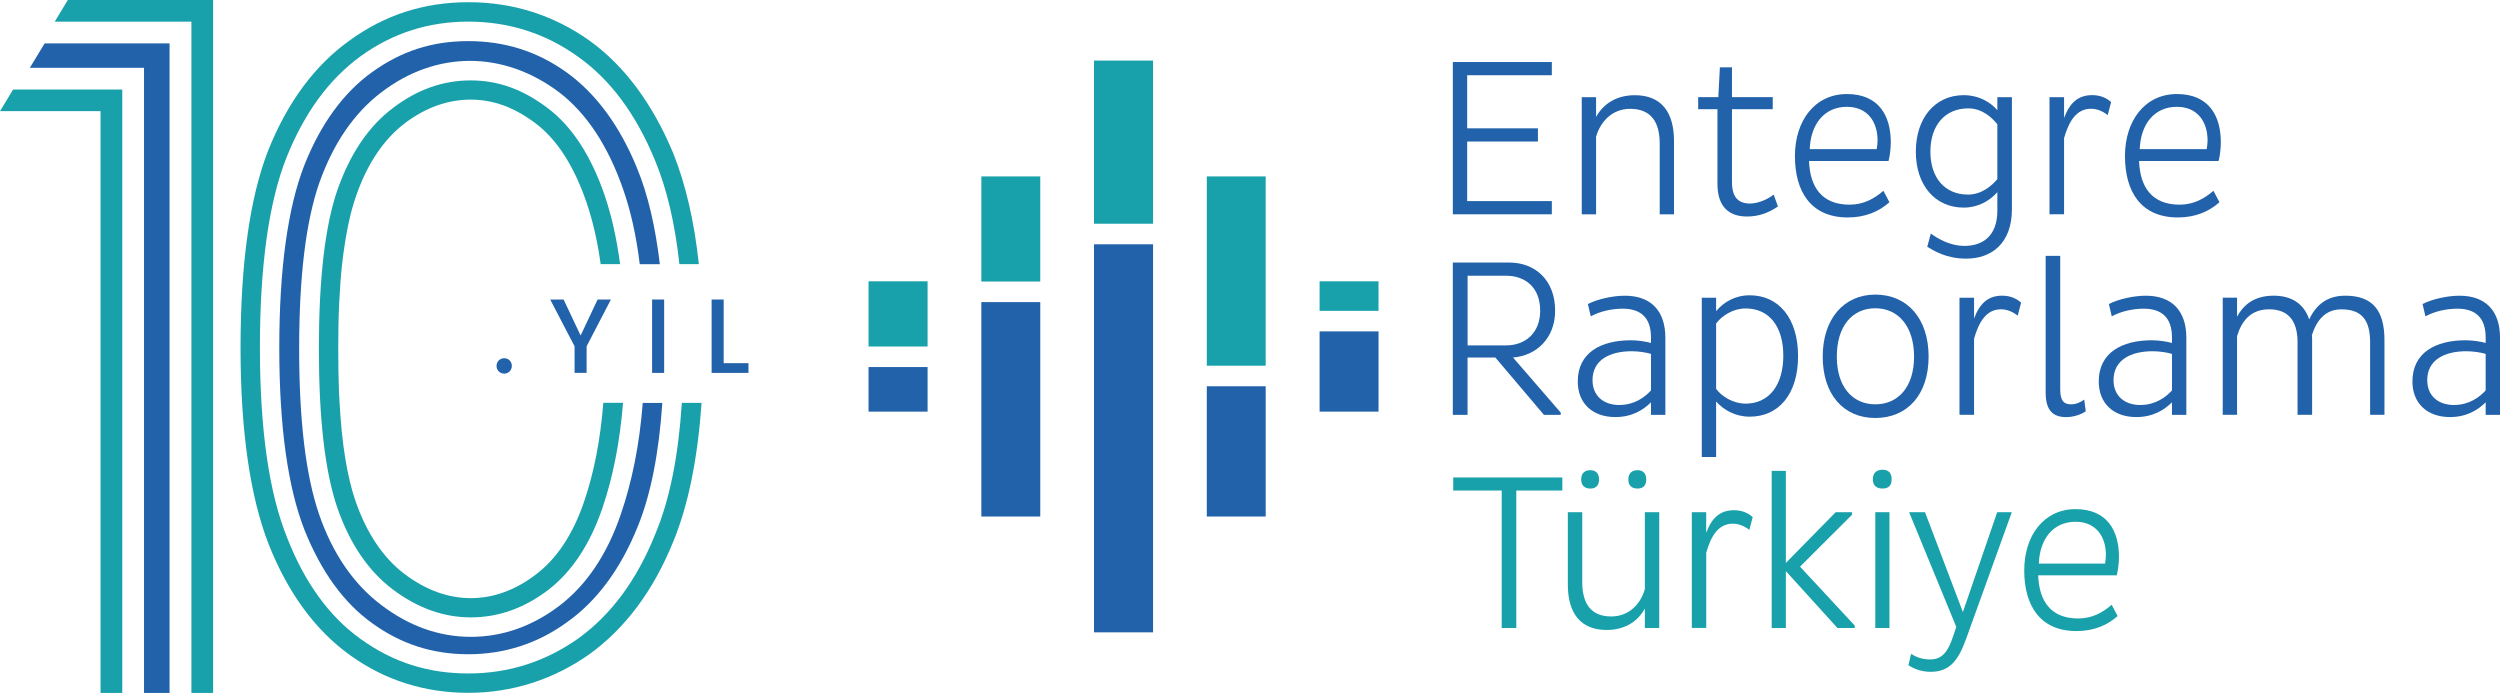 <?xml version="1.0" encoding="UTF-8"?>
<svg id="Layer_2" data-name="Layer 2" xmlns="http://www.w3.org/2000/svg" viewBox="0 0 645.22 178.84">
  <defs>
    <style>
      .cls-1 {
        fill: #2262aa;
      }

      .cls-2 {
        fill: #19a1ab;
      }
    </style>
  </defs>
  <g id="Layer_1-2" data-name="Layer 1">
    <g>
      <g>
        <g>
          <path class="cls-1" d="M374.95,67.76h14.62c6.42,0,11.79,4.34,11.79,12.43,0,7.17-4.91,11.62-10.87,12.08l12.31,14.22v.58h-4.33l-12.54-14.8h-7.17v14.8h-3.81v-39.3ZM378.77,71.17v17.97h9.94c4.86,0,8.79-3.12,8.79-8.96,0-6.18-4.05-9.02-8.79-9.02h-9.94Z"/>
          <path class="cls-1" d="M426.1,107.07v-3.24c-1.91,1.91-4.85,3.81-9.19,3.81-5.95,0-9.71-3.58-9.71-9.19,0-7.46,6.01-10.63,13.7-10.63,1.79,0,3.7.29,5.2.69v-1.44c0-5.09-2.66-7.4-7.28-7.4-2.89,0-5.9.69-8.26,1.97l-.75-3.18c2.66-1.33,6.53-2.14,9.54-2.14,6.65,0,10.46,3.81,10.46,10.87v19.88h-3.7ZM417.95,104.52c3.87,0,6.59-2.02,8.15-3.76v-9.42c-1.1-.35-3.18-.69-4.97-.69-5.61,0-10.12,2.2-10.12,7.46,0,4.05,2.83,6.42,6.94,6.42Z"/>
          <path class="cls-1" d="M439.21,76.84h3.7v3.47c1.91-2.31,4.86-4.1,8.67-4.1,7.46,0,12.48,5.9,12.48,15.72s-5.03,15.61-12.48,15.61c-3.7,0-6.76-1.73-8.67-3.93v14.33h-3.7v-41.09ZM450.54,79.61c-3.24,0-6.13,1.85-7.63,3.87v16.88c1.45,1.97,4.39,3.81,7.63,3.81,5.95,0,9.71-4.68,9.71-12.37s-3.76-12.19-9.71-12.19Z"/>
          <path class="cls-1" d="M484,76.03c8.21,0,13.75,6.13,13.75,16.01s-5.55,15.84-13.75,15.84-13.58-6.07-13.58-15.84,5.49-16.01,13.58-16.01ZM484,104.35c6.01,0,10-4.62,10-12.31s-3.99-12.48-10-12.48-9.94,4.68-9.94,12.48,4.05,12.31,9.94,12.31Z"/>
          <path class="cls-1" d="M505.72,107.07v-30.23h3.76v5.37c1.45-3.87,3.58-5.9,7.28-5.9,1.91,0,3.58.64,4.86,1.79l-.87,3.35c-1.27-.98-2.72-1.62-4.33-1.62-3.7,0-5.66,3.12-6.94,7.57v19.65h-3.76Z"/>
          <path class="cls-1" d="M531.72,66.03v34.45c0,3.01.98,3.87,2.78,3.87,1.44,0,2.48-.58,3.41-1.21l.4,3.01c-1.1.75-3.01,1.5-5.03,1.5-3.41,0-5.32-1.68-5.32-6.36v-35.26h3.76Z"/>
          <path class="cls-1" d="M560.56,107.07v-3.24c-1.91,1.91-4.85,3.81-9.19,3.81-5.95,0-9.71-3.58-9.71-9.19,0-7.46,6.01-10.63,13.7-10.63,1.79,0,3.7.29,5.2.69v-1.44c0-5.09-2.66-7.4-7.28-7.4-2.89,0-5.89.69-8.26,1.97l-.75-3.18c2.66-1.33,6.53-2.14,9.54-2.14,6.65,0,10.46,3.81,10.46,10.87v19.88h-3.7ZM552.41,104.52c3.87,0,6.59-2.02,8.15-3.76v-9.42c-1.1-.35-3.18-.69-4.97-.69-5.61,0-10.11,2.2-10.11,7.46,0,4.05,2.83,6.42,6.94,6.42Z"/>
          <path class="cls-1" d="M611.7,107.07v-18.73c0-5.78-2.2-8.5-7.4-8.5-4.1,0-6.36,2.72-7.63,6.65.06.4.06.87.06,1.27v19.3h-3.76v-18.73c0-5.78-2.6-8.5-7.34-8.5s-7.11,3.01-8.27,6.94v20.29h-3.7v-30.23h3.7v4.91c1.91-3.53,4.91-5.43,9.48-5.43s7.8,2.08,9.13,6.13c1.79-3.81,4.68-6.13,9.31-6.13,7.11,0,10.12,3.87,10.12,11.44v19.3h-3.7Z"/>
          <path class="cls-1" d="M641.52,107.07v-3.24c-1.91,1.91-4.85,3.81-9.19,3.81-5.95,0-9.71-3.58-9.71-9.19,0-7.46,6.01-10.63,13.7-10.63,1.79,0,3.7.29,5.2.69v-1.44c0-5.09-2.66-7.4-7.28-7.4-2.89,0-5.9.69-8.26,1.97l-.75-3.18c2.66-1.33,6.53-2.14,9.54-2.14,6.65,0,10.46,3.81,10.46,10.87v19.88h-3.7ZM633.37,104.52c3.87,0,6.59-2.02,8.15-3.76v-9.42c-1.1-.35-3.18-.69-4.97-.69-5.61,0-10.11,2.2-10.11,7.46,0,4.05,2.83,6.42,6.94,6.42Z"/>
        </g>
        <g>
          <path class="cls-1" d="M374.96,55.31V16.01h25.55v3.41h-21.85v13.7h18.26v3.41h-18.26v15.37h21.85v3.41h-25.55Z"/>
          <path class="cls-1" d="M428.35,55.31v-18.26c0-5.78-2.43-8.96-7.63-8.96-4.62,0-7.63,3.24-8.79,7.17v20.06h-3.7v-30.23h3.7v5.09c1.91-3.47,5.37-5.61,10-5.61,6.82,0,10.11,4.34,10.11,11.85v18.9h-3.7Z"/>
          <path class="cls-1" d="M447.01,47.04c0,3.87,1.62,5.49,4.68,5.49,1.97,0,4.51-1.04,6.07-2.31l1.1,3.06c-2.2,1.5-4.68,2.6-7.98,2.6-4.62,0-7.63-2.48-7.63-8.44v-19.25h-4.97v-3.12h5.2l.4-7.69h3.12v7.69h10.52v3.12h-10.52v18.84Z"/>
          <path class="cls-1" d="M466.89,41.55c.23,6.65,3.24,11.27,10.46,11.27,3.7,0,6.47-1.62,8.73-3.58l1.56,2.95c-2.72,2.43-6.24,3.93-10.75,3.93-9.54,0-13.64-6.7-13.64-15.84s5.14-16.01,13.41-16.01,11.33,5.66,11.33,12.43c0,1.73-.23,3.47-.58,4.86h-20.52ZM484.35,38.49c.12-.69.23-1.44.23-2.25,0-4.8-2.6-8.67-7.92-8.67-5.9,0-9.36,4.57-9.59,10.92h17.28Z"/>
          <path class="cls-1" d="M506.82,24.56c3.76,0,6.76,1.68,8.67,3.87v-3.35h3.76v28.9c0,8.9-5.32,12.77-11.79,12.77-5.26,0-8.38-2.08-10.06-3.06l.92-3.41c1.62,1.16,4.74,3.18,8.73,3.18,4.51,0,8.44-2.43,8.44-9.07v-4.8c-1.97,2.25-4.97,3.99-8.67,3.99-7.46,0-12.37-5.84-12.37-14.45s4.91-14.57,12.37-14.57ZM507.92,50.22c3.41,0,6.01-2.14,7.57-3.99v-14.16c-1.5-1.85-3.99-4.1-7.51-4.1-5.95,0-9.77,4.33-9.77,11.15s3.76,11.1,9.71,11.1Z"/>
          <path class="cls-1" d="M528.95,55.31v-30.23h3.76v5.37c1.45-3.87,3.58-5.9,7.28-5.9,1.91,0,3.58.64,4.86,1.79l-.87,3.35c-1.27-.98-2.72-1.62-4.33-1.62-3.7,0-5.66,3.12-6.94,7.57v19.65h-3.76Z"/>
          <path class="cls-1" d="M552.07,41.55c.23,6.65,3.24,11.27,10.46,11.27,3.7,0,6.47-1.62,8.73-3.58l1.56,2.95c-2.72,2.43-6.24,3.93-10.75,3.93-9.54,0-13.64-6.7-13.64-15.84s5.15-16.01,13.41-16.01,11.33,5.66,11.33,12.43c0,1.73-.23,3.47-.58,4.86h-20.52ZM569.52,38.49c.12-.69.23-1.44.23-2.25,0-4.8-2.6-8.67-7.92-8.67-5.9,0-9.36,4.57-9.59,10.92h17.28Z"/>
        </g>
        <g>
          <rect class="cls-1" x="253.27" y="77.97" width="15.21" height="55.34"/>
          <rect class="cls-2" x="253.27" y="45.53" width="15.21" height="27.13"/>
          <rect class="cls-1" x="282.35" y="63.05" width="15.24" height="100.15"/>
          <rect class="cls-1" x="224.16" y="94.73" width="15.24" height="11.51"/>
          <rect class="cls-2" x="224.16" y="72.6" width="15.24" height="16.83"/>
          <rect class="cls-1" x="311.46" y="99.69" width="15.2" height="33.62"/>
          <rect class="cls-1" x="340.57" y="85.53" width="15.21" height="20.71"/>
          <rect class="cls-2" x="340.57" y="72.6" width="15.21" height="7.63"/>
          <rect class="cls-2" x="311.46" y="45.53" width="15.2" height="48.85"/>
          <rect class="cls-2" x="282.35" y="15.63" width="15.24" height="42.11"/>
        </g>
        <g>
          <path class="cls-2" d="M391.34,126.6v35.48h-3.77v-35.48h-12.51v-3.37h28.16v3.37h-11.88Z"/>
          <path class="cls-2" d="M408.36,132.2v18.05c0,5.71,2.4,8.85,7.48,8.85,4.57,0,7.6-3.2,8.68-7.08v-19.82h3.71v29.88h-3.71v-5.03c-1.83,3.43-5.31,5.54-9.83,5.54-6.74,0-10.05-4.28-10.05-11.71v-18.68h3.71ZM410.42,121.35c1.31,0,2.28.69,2.28,2.4s-.97,2.34-2.28,2.34-2.34-.69-2.34-2.34.97-2.4,2.34-2.4ZM422.65,121.35c1.26,0,2.23.69,2.23,2.4s-.97,2.34-2.23,2.34c-1.43,0-2.4-.69-2.4-2.34s.97-2.4,2.4-2.4Z"/>
          <path class="cls-2" d="M436.64,162.08v-29.88h3.71v5.31c1.43-3.83,3.54-5.83,7.2-5.83,1.88,0,3.54.63,4.8,1.77l-.86,3.31c-1.26-.97-2.69-1.6-4.28-1.6-3.66,0-5.6,3.08-6.85,7.48v19.42h-3.71Z"/>
          <path class="cls-2" d="M478,132.83l-13.43,13.42,14.11,15.2v.63h-4.46l-13.31-14.68v14.68h-3.66v-40.56h3.66v23.76l12.85-13.08h4.23v.63Z"/>
          <path class="cls-2" d="M485.87,121.23c1.37,0,2.34.69,2.34,2.46s-.97,2.4-2.34,2.4c-1.49,0-2.51-.69-2.51-2.4s1.03-2.46,2.51-2.46ZM483.99,162.08v-29.88h3.66v29.88h-3.66Z"/>
          <path class="cls-2" d="M493.24,168.76c1.26.8,2.74,1.43,4.91,1.43,3.2,0,4.63-2.11,5.94-6l.8-2.4-12.17-29.59h4.11l9.77,25.76,8.85-25.76h3.77l-11.83,32.79c-1.89,5.2-4.06,8.4-9.08,8.4-2.51,0-4.51-.86-5.77-1.71l.69-2.91Z"/>
          <path class="cls-2" d="M526.03,148.48c.23,6.57,3.2,11.14,10.34,11.14,3.66,0,6.4-1.6,8.63-3.54l1.54,2.91c-2.69,2.4-6.17,3.88-10.63,3.88-9.43,0-13.48-6.63-13.48-15.65s5.08-15.82,13.25-15.82,11.2,5.6,11.2,12.28c0,1.71-.23,3.43-.57,4.8h-20.28ZM543.28,145.46c.11-.69.23-1.43.23-2.23,0-4.74-2.57-8.57-7.83-8.57-5.83,0-9.26,4.51-9.48,10.8h17.08Z"/>
        </g>
      </g>
      <g>
        <g>
          <g>
            <polygon class="cls-1" points="37.17 178.84 43.76 178.84 43.76 11.2 11.52 11.2 7.71 17.49 37.17 17.49 37.17 178.84"/>
            <polygon class="cls-2" points="31.56 23.1 31.56 178.83 25.95 178.83 25.95 28.69 0 28.69 3.38 23.1 31.56 23.1"/>
            <polygon class="cls-2" points="55 0 55 178.83 49.4 178.83 49.4 5.6 14.12 5.6 17.5 0 55 0"/>
          </g>
          <g>
            <path class="cls-1" d="M165.88,103.99c-.82,10.79-2.8,20.48-5.72,28.93-3.5,10.21-8.81,18.08-15.75,23.39-7.05,5.36-14.75,8.05-22.92,8.05s-15.98-2.8-23.1-8.23c-7.11-5.36-12.54-13.24-16.04-23.39-3.38-9.92-5.14-23.86-5.14-42.69s1.75-32.96,5.2-42.87c3.62-10.15,8.92-17.96,15.98-23.33,14.06-10.79,31.5-10.91,45.96,0,7,5.37,12.54,13.71,16.44,24.9,1.99,5.66,3.44,12.13,4.32,19.43h5.19c-1.16-9.74-3.09-18.02-5.89-24.79-4.49-11.02-10.67-19.31-18.2-24.73-7.58-5.42-15.92-8.05-25.37-8.05s-17.32,2.63-24.79,7.99c-7.41,5.31-13.3,13.42-17.5,24.03-4.25,10.85-6.47,26.72-6.47,47.13s2.22,36.1,6.53,47.07c4.31,10.73,10.15,18.84,17.56,24.09,7.35,5.3,15.45,7.93,24.67,7.93s17.79-2.68,25.43-8.22c7.7-5.42,13.88-13.71,18.32-24.73,3.38-8.28,5.48-19.01,6.35-31.91h-5.07Z"/>
            <path class="cls-2" d="M175.97,103.99c-.87,13.59-3.09,24.85-6.82,33.78-4.78,11.96-11.43,20.88-19.89,27-8.51,6.01-17.96,9.04-28.41,9.04s-19.43-2.92-27.65-8.81c-8.22-5.83-14.58-14.64-19.13-26.31-4.66-11.6-6.99-27.93-6.99-48.94s2.27-37.44,6.82-48.99c4.61-11.55,10.97-20.3,19.25-26.31,8.28-5.95,17.5-8.87,27.71-8.87s19.77,2.92,28.23,8.99c8.46,5.95,15.11,14.99,20.01,26.94,3.03,7.35,5.13,16.28,6.24,26.66h5.02c-1.17-11.14-3.45-20.7-6.59-28.58-5.31-12.77-12.6-22.63-21.7-29.16-9.33-6.59-19.77-9.86-31.2-9.86s-21.52,3.26-30.62,9.86c-9.1,6.47-16.16,16.16-21.06,28.46-4.72,12.13-7.11,29.22-7.11,50.86s2.51,38.55,7.29,50.8c4.96,12.48,12.01,22.11,20.94,28.52,9.04,6.53,19.37,9.74,30.57,9.74s21.93-3.38,31.26-9.98c9.21-6.65,16.56-16.45,21.69-29.22,3.85-9.39,6.24-21.4,7.24-35.64h-5.08Z"/>
            <path class="cls-2" d="M160.8,103.99c-.82,10.21-2.63,19.25-5.36,27.24-3.21,9.33-7.88,16.39-14.06,21.11-6.18,4.67-12.83,7-19.89,7s-13.76-2.45-20.06-7.17c-6.35-4.78-11.14-11.84-14.35-21.06-3.2-9.33-4.78-22.92-4.78-41.06s1.58-31.85,4.84-41.18c3.26-9.21,7.98-16.27,14.28-21,6.19-4.73,12.89-7.12,20.06-7.12s13.59,2.39,19.83,7.12c6.3,4.73,11.2,12.25,14.76,22.57,1.75,5.19,3.09,11.09,3.97,17.73h-5.02c-.81-6.01-2.1-11.43-3.73-16.16-3.21-9.27-7.58-16.04-13.07-20.18-5.42-4.08-10.85-6.12-16.74-6.12s-11.66,2.04-17.03,6.12c-5.42,4.14-9.68,10.44-12.54,18.72-1.63,4.61-2.8,10.5-3.62,17.62-.35,3.15-.58,6.59-.76,10.27-.17,3.62-.23,7.46-.23,11.6,0,3.79.06,7.35.17,10.67.06,1.11.12,2.21.17,3.26.58,10.68,1.99,19.25,4.14,25.43,2.86,8.22,7.12,14.58,12.6,18.72,11.03,8.4,23.39,8.22,33.89.17,5.36-4.02,9.56-10.32,12.42-18.66,2.57-7.46,4.26-16.04,5.02-25.67h5.07Z"/>
          </g>
        </g>
        <g>
          <path class="cls-1" d="M130.14,96.43c-1.12,0-1.99-.87-1.99-1.99s.87-1.99,1.99-1.99,1.96.87,1.96,1.99-.87,1.99-1.96,1.99Z"/>
          <path class="cls-1" d="M142,77.3h3.46l4.39,9.29,4.39-9.29h3.43l-6.27,12.07v6.87h-3.11v-6.87l-6.29-12.07Z"/>
          <path class="cls-1" d="M168.3,77.3h3.11v18.94h-3.11v-18.94Z"/>
          <path class="cls-1" d="M186.77,77.3v16.43h6.4v2.51h-9.51v-18.94h3.11Z"/>
        </g>
      </g>
    </g>
  </g>
</svg>